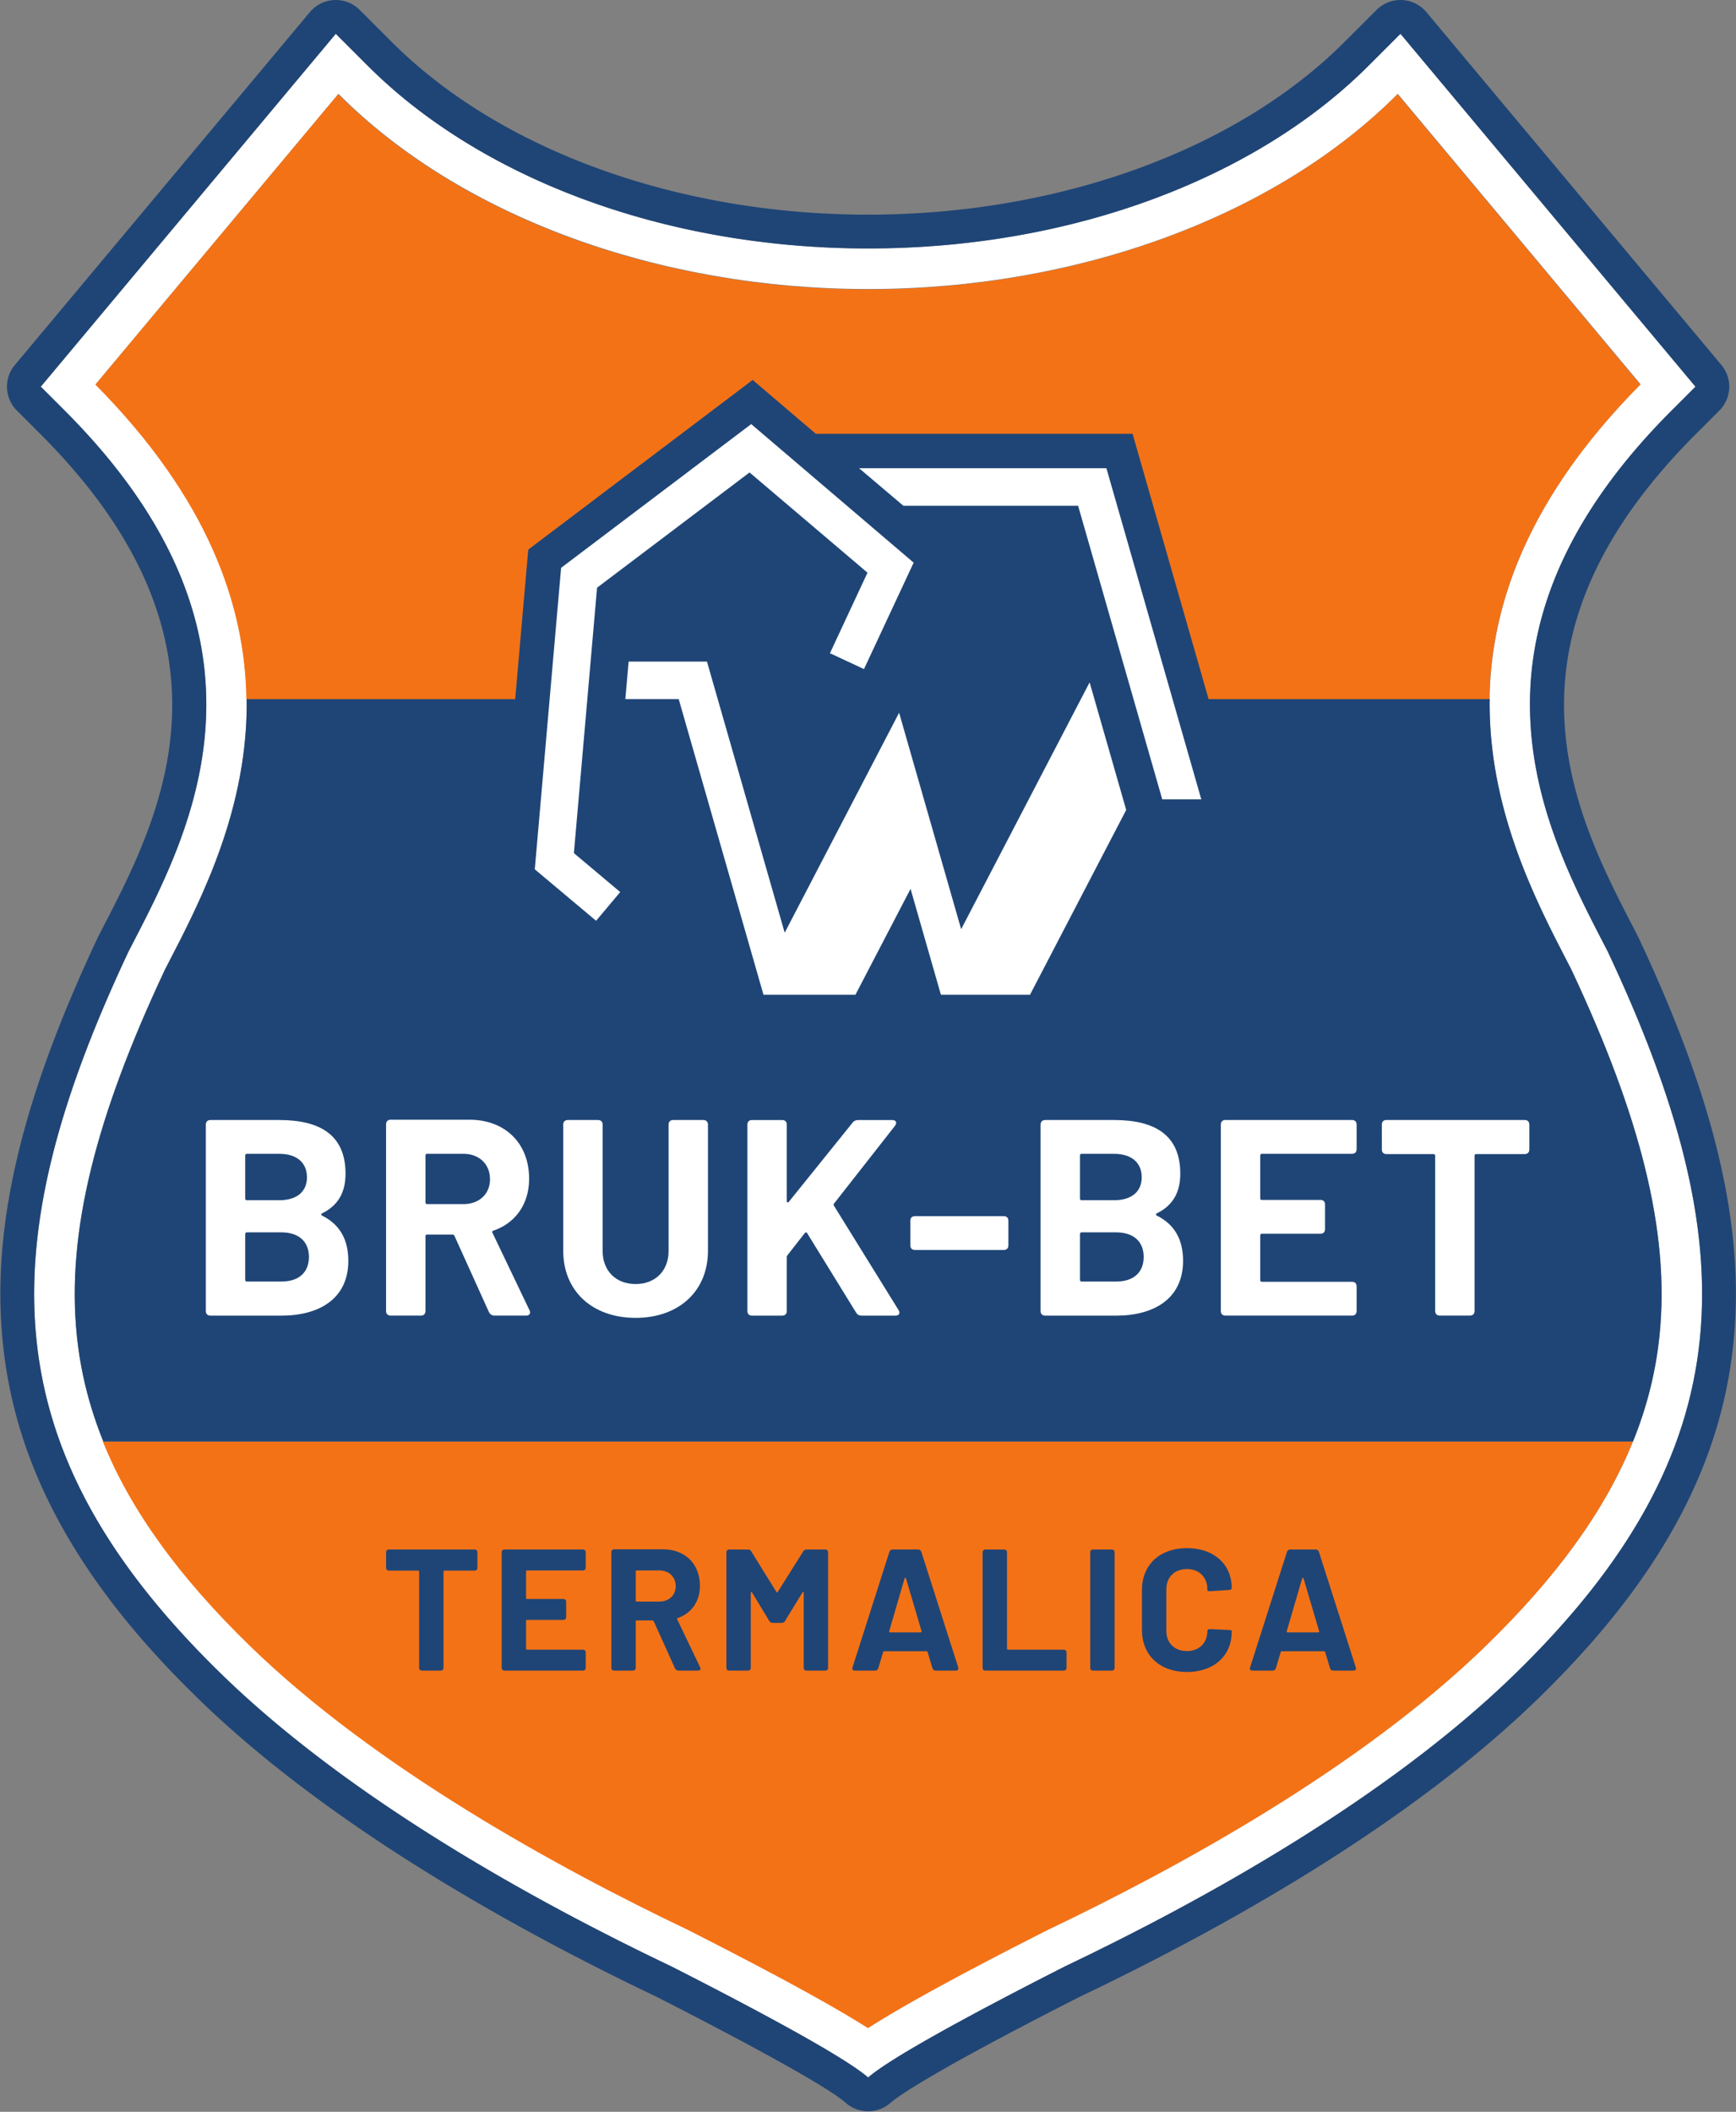 <svg xmlns="http://www.w3.org/2000/svg" viewBox="0 0 417.44 507.73"><rect x="0" y="0" width="417.44" height="507.73" fill="#808080" stroke="none"/><clipPath id="a"><path d="M-496.898 125.733h841.89v-595.28h-841.89z"/></clipPath><clipPath id="b"><path d="M-496.898 119.636h841.89v-595.28h-841.89z"/></clipPath><clipPath id="c"><path d="M-289.486 416.51h841.89v-595.28h-841.89z"/></clipPath><clipPath id="d"><path d="M-330.432 399.568h841.89v-595.28h-841.89z"/></clipPath><clipPath id="e"><path d="M-349.434 402.813h841.89v-595.28h-841.89z"/></clipPath><clipPath id="f"><path d="M-358.981 403.002h841.89v-595.28h-841.89z"/></clipPath><clipPath id="g"><path d="M-375.33 420.35h841.89v-595.28h-841.89z"/></clipPath><clipPath id="h"><path d="M-404.848 413.984h841.89v-595.28h-841.89z"/></clipPath><clipPath id="i"><path d="M-421.54 420.35h841.89v-595.28h-841.89z"/></clipPath><clipPath id="j"><path d="M-440.948 420.35h841.89v-595.28h-841.89z"/></clipPath><clipPath id="k"><path d="M-450.277 413.547h841.89v-595.28h-841.89z"/></clipPath><clipPath id="l"><path d="M-476.549 413.984h841.89v-595.28h-841.89z"/></clipPath><clipPath id="m"><path d="M-540.985 330.154h841.89v-595.28h-841.89z"/></clipPath><clipPath id="n"><path d="M-300.043 346.287h841.89v-595.28h-841.89z"/></clipPath><clipPath id="o"><path d="M-321.06 327.992h841.89v-595.28h-841.89z"/></clipPath><clipPath id="p"><path d="M-345.907 345.178h841.89v-595.28h-841.89z"/></clipPath><clipPath id="q"><path d="M-379.12 356.014h841.89v-595.28h-841.89z"/></clipPath><clipPath id="r"><path d="M-408.504 344.17h841.89v-595.28h-841.89z"/></clipPath><clipPath id="s"><path d="M-450.587 346.287h841.89v-595.28h-841.89z"/></clipPath><clipPath id="t"><path d="M-488.134 327.688h841.89v-595.28h-841.89z"/></clipPath><clipPath id="u"><path d="M-520.139 322.448h841.89v-595.28h-841.89z"/></clipPath><clipPath id="v"><path d="M-417.669 287.188h841.89v-595.28h-841.89z"/></clipPath><path fill="#fff" d="m0 0-5.559-5.557-.002.003C-25.42-25.585-58.523-38.714-96.03-38.717c-37.507.003-70.609 13.132-90.469 33.163l-.003-.003L-192.059 0l-53.215-63.645 3.888-3.889c42.232-41.882 22.778-77.013 11.955-97.955-25.085-53.312-24.884-89.94 16.922-130.536 23.022-22.356 56.003-40.636 80.995-52.553 12.347-6.271 30.876-15.98 35.483-20.028l.001-.001.002.001c4.605 4.048 23.135 13.757 35.483 20.028 24.991 11.917 57.974 30.197 80.994 52.553 41.807 40.596 42.007 77.224 16.923 130.536-10.824 20.942-30.278 56.073 11.955 97.955l3.888 3.889zm-.483-10.827 43.794-52.378c-44.115-44.501-23.938-83.441-13.069-104.424l.568-1.097c6.328-13.462 10.671-25.14 13.277-35.695 2.729-11.056 3.59-20.988 2.63-30.358-1.982-19.351-11.947-37.144-31.364-55.999-22.588-21.933-55.455-39.946-79.046-51.196q-.085-.04-.165-.081c-6.249-3.174-22.941-11.653-32.155-17.57-4.625 2.958-13.694 8.177-32.189 17.57q-.082.041-.163.081c-23.594 11.25-56.46 29.263-79.048 51.196-19.416 18.855-29.382 36.648-31.364 55.999-.96 9.37-.1 19.302 2.631 30.358 2.605 10.555 6.949 22.233 13.277 35.695l.568 1.097c10.869 20.984 31.045 59.923-13.07 104.424l43.795 52.378.046-.043c21.945-22.018 57.624-35.16 95.501-35.162 37.874.002 73.55 13.142 95.496 35.158q.024.024.05.047" clip-path="url(#a)" transform="matrix(1.333 0 0 -1.333 336.758 8.128)"/><path fill="#1f4576" d="M0 0a6.1 6.1 0 0 1-4.311-1.785l-5.407-5.407-.171-.165c-19.466-19.635-51.67-31.358-86.141-31.36-34.47.002-66.673 11.725-86.139 31.36l-.165.159-5.413 5.413a6.1 6.1 0 0 1-8.987-.401l-53.216-63.646a6.094 6.094 0 0 1 .366-8.22l3.887-3.889.019-.018c38.239-37.92 22.129-69.019 11.469-89.597q-.323-.621-.637-1.231-.052-.1-.1-.202c-6.74-14.325-11.391-26.856-14.22-38.314-3.106-12.578-4.071-24.007-2.952-34.94 1.172-11.436 4.594-22.163 10.464-32.799 5.822-10.549 13.967-20.837 24.899-31.454 10.718-10.406 24.441-20.835 40.788-30.994 12.555-7.804 26.605-15.425 41.761-22.655 6.959-3.535 29.593-15.164 34.125-19.114a6.1 6.1 0 0 1 4.027-1.541h.013l.006-.001h.006c1.505 0 2.938.556 4.041 1.531 1.167 1.021 7.04 5.362 34.135 19.124 15.155 7.231 29.206 14.852 41.762 22.656 16.348 10.158 30.07 20.588 40.787 30.994 10.932 10.617 19.077 20.905 24.901 31.454 5.87 10.636 9.293 21.363 10.463 32.799 1.12 10.933.154 22.362-2.952 34.94-2.829 11.458-7.479 23.989-14.218 38.314l-.102.202q-.313.609-.637 1.23c-10.66 20.579-26.769 51.678 11.469 89.598l.019.018 3.888 3.889a6.094 6.094 0 0 1 .366 8.22L4.677-2.186A6.1 6.1 0 0 1 0 0m.001-6.096 53.215-63.645-3.888-3.889c-42.233-41.882-22.779-77.013-11.955-97.955 25.084-53.312 24.884-89.94-16.923-130.536-23.02-22.357-56.003-40.636-80.994-52.553-12.348-6.271-30.878-15.98-35.483-20.028l-.002-.001h-.001v.001c-4.607 4.048-23.136 13.757-35.483 20.028-24.992 11.917-57.973 30.196-80.995 52.553-41.806 40.596-42.007 77.224-16.922 130.536 10.823 20.942 30.277 56.073-11.955 97.955l-3.888 3.889 53.215 63.645 5.557-5.557.003.003c19.86-20.031 52.962-33.161 90.469-33.163 37.507.002 70.61 13.132 90.469 33.163l.002-.003z" clip-path="url(#b)" transform="matrix(1.333 0 0 -1.333 336.757 0)"/><path fill="#f47216" d="M0 0c22.588-21.934 55.454-39.946 79.047-51.196q.083-.04.164-.081c18.495-9.393 27.564-14.613 32.189-17.57 9.213 5.916 25.905 14.396 32.154 17.57q.082.04.165.081C167.311-39.946 200.177-21.934 222.765 0c12.899 12.524 21.624 24.58 26.612 36.936H-26.611C-21.624 24.58-12.898 12.524 0 0m223.493 170.825c.229 16.928 6.909 36.248 27.23 56.748l-43.794 52.378-.05-.047c-21.946-22.016-57.622-35.156-95.496-35.158-37.876.002-73.556 13.144-95.501 35.162l-.045.043-43.795-52.378c20.322-20.5 27-39.82 27.231-56.748z" clip-path="url(#c)" transform="matrix(1.333 0 0 -1.333 60.208 395.832)"/><g fill="#1f4576"><path d="M0 0v-2.746c0-.342-.188-.53-.53-.53h-5.399q-.187 0-.188-.187v-17.318c0-.343-.186-.53-.529-.53h-3.339c-.344 0-.531.187-.531.53v17.318q0 .187-.187.187h-5.242c-.343 0-.531.188-.531.53V0c0 .343.188.531.531.531H-.53C-.188.531 0 .343 0 0" clip-path="url(#d)" transform="matrix(1.333 0 0 -1.333 114.803 373.242)"/><path d="M0 0h-10.047c-.094 0-.187-.063-.187-.188V-4.96q0-.188.187-.188h6.521c.343 0 .53-.187.53-.532v-2.714c0-.342-.187-.529-.53-.529h-6.521c-.094 0-.187-.062-.187-.187v-4.993c0-.095.062-.188.187-.188H0c.343 0 .53-.187.53-.531v-2.714c0-.343-.187-.529-.53-.529h-14.104c-.343 0-.53.186-.53.529V3.245c0 .343.187.531.53.531H0c.343 0 .53-.188.53-.531V.531C.53.187.343 0 0 0" clip-path="url(#e)" transform="matrix(1.333 0 0 -1.333 140.138 377.57)"/><path d="M0 0v-5.241c0-.093.062-.187.187-.187h4.057c1.747 0 2.963 1.123 2.963 2.778C7.207-.965 5.991.188 4.244.188H.187Q0 .188 0 0m7.083-17.473L3.245-8.985a.24.24 0 0 1-.219.156H.187Q0-8.83 0-9.015v-8.333c0-.342-.187-.529-.531-.529h-3.338c-.343 0-.531.187-.531.529V3.464c0 .345.188.532.531.532h8.768c4.025 0 6.677-2.653 6.677-6.584 0-2.84-1.529-4.961-3.994-5.804-.125-.031-.156-.156-.094-.25l4.119-8.612c.187-.344.032-.623-.374-.623H7.707c-.281 0-.5.154-.624.404" clip-path="url(#f)" transform="matrix(1.333 0 0 -1.333 152.869 377.82)"/><path d="M0 0v20.781c0 .343.188.531.531.531H3.87c.28 0 .468-.093.623-.342l4.525-7.303c.063-.126.187-.126.25 0l4.586 7.303c.157.249.344.342.625.342h3.338c.344 0 .531-.188.531-.531V0c0-.343-.187-.529-.531-.529h-3.338c-.344 0-.531.186-.531.529v13.512c0 .187-.125.217-.219.062l-3.151-5.148c-.156-.25-.343-.344-.624-.344H8.363c-.281 0-.468.094-.624.344l-3.12 5.148c-.094.155-.219.125-.219-.062V0c0-.343-.188-.529-.53-.529H.531C.188-.529 0-.343 0 0" clip-path="url(#g)" transform="matrix(1.333 0 0 -1.333 174.668 400.95)"/><path d="M0 0h5.523c.125 0 .187.062.157.22L2.871 9.736c-.062.157-.188.157-.249 0L-.155.22C-.187.062-.124 0 0 0m7.645-6.458-.873 2.902c-.032.124-.094.155-.188.155h-7.645c-.094 0-.155-.031-.187-.155l-.874-2.902c-.094-.282-.28-.437-.592-.437h-3.62c-.374 0-.562.25-.437.592l6.647 20.814c.093.28.28.436.593.436h4.586c.313 0 .499-.156.593-.436l6.647-20.814c.124-.342-.063-.592-.438-.592H8.238c-.312 0-.5.155-.593.437" clip-path="url(#h)" transform="matrix(1.333 0 0 -1.333 214.024 392.464)"/><path d="M0 0v20.781c0 .343.188.531.53.531h3.34c.344 0 .53-.188.53-.531V3.434q0-.188.188-.189h10.016c.342 0 .531-.186.531-.531V0c0-.343-.189-.529-.531-.529H.53C.188-.529 0-.343 0 0" clip-path="url(#i)" transform="matrix(1.333 0 0 -1.333 236.28 400.95)"/><path d="M0 0v20.781c0 .343.187.531.53.531h3.339c.343 0 .53-.188.53-.531V0c0-.343-.187-.529-.53-.529H.53C.187-.529 0-.343 0 0" clip-path="url(#j)" transform="matrix(1.333 0 0 -1.333 262.158 400.95)"/><path d="M0 0v7.207c0 4.557 3.213 7.552 8.113 7.552 4.836 0 8.08-2.871 8.08-7.207 0-.188-.186-.314-.499-.345l-3.339-.218c-.341-.031-.561.062-.561.157v.186c0 2.185-1.466 3.651-3.681 3.651-2.246 0-3.714-1.466-3.714-3.651V-.187c0-2.154 1.468-3.62 3.714-3.62 2.215 0 3.681 1.466 3.681 3.62 0 .216.188.374.53.341L15.663 0c.313-.031.53-.062.53-.156v-.156c0-4.369-3.244-7.271-8.08-7.271C3.213-7.583 0-4.556 0 0" clip-path="url(#k)" transform="matrix(1.333 0 0 -1.333 274.596 391.88)"/><path d="M0 0h5.523c.125 0 .188.062.157.22L2.871 9.736c-.062.157-.187.157-.249 0L-.156.22C-.187.062-.125 0 0 0m7.645-6.458-.874 2.902c-.031.124-.094.155-.188.155h-7.645c-.092 0-.155-.031-.185-.155l-.875-2.902c-.093-.282-.28-.437-.593-.437h-3.619c-.374 0-.562.25-.436.592l6.645 20.814c.095.28.281.436.594.436h4.587c.311 0 .499-.156.592-.436l6.647-20.814c.124-.342-.064-.592-.438-.592H8.238c-.312 0-.499.155-.593.437" clip-path="url(#l)" transform="matrix(1.333 0 0 -1.333 309.625 392.464)"/><path d="M0 0c-2.605 10.556-6.949 22.233-13.277 35.695q-.28.543-.568 1.097c-5.905 11.4-14.554 28.104-14.15 48.119q-.008-.222-.012-.442h-50.7l-13.716 47.858h-57.139l-11.392 9.716-40.484-30.602-2.355-26.972h-48.434q-.004.214-.01.43c.4-20.009-8.246-36.708-14.151-48.107q-.288-.554-.567-1.097C-273.284 22.233-277.627 10.556-280.233 0c-2.731-11.056-3.591-20.987-2.63-30.357.665-6.498 2.254-12.819 4.775-19.064H-2.146C.376-43.176 1.965-36.855 2.63-30.357 3.59-20.987 2.729-11.056 0 0" clip-path="url(#m)" transform="matrix(1.333 0 0 -1.333 395.54 280.69)"/></g><path fill="#fff" d="M0 0c0 2.772-1.814 4.436-4.989 4.436h-6.199c-.152 0-.303-.101-.303-.302v-8.266q0-.303.303-.303h6.25C-1.814-4.435 0-2.771 0 0m-11.491 18.295v-7.762q0-.302.303-.302h5.846c3.175 0 4.989 1.563 4.989 4.133 0 2.62-1.814 4.235-4.989 4.235h-5.846q-.303-.001-.303-.304M2.369 7.46C5.595 5.846 7.107 3.126 7.107-.705c0-6.855-5.292-9.878-12.045-9.878H-17.74c-.554 0-.857.301-.857.855v33.567c0 .554.303.857.857.857h12.398c7.51 0 11.945-2.823 11.945-9.676 0-3.528-1.462-5.796-4.234-7.158-.201-.1-.201-.301 0-.402" clip-path="url(#n)" transform="matrix(1.333 0 0 -1.333 74.284 302.2)"/><path fill="#fff" d="M0 0v-8.468c0-.15.101-.302.302-.302h6.552c2.822 0 4.788 1.815 4.788 4.487 0 2.721-1.966 4.587-4.788 4.587H.302Q0 .303 0 0m11.44-28.223L5.241-14.515a.38.38 0 0 1-.353.251H.302q-.302 0-.302-.301v-13.457c0-.555-.303-.856-.857-.856H-6.25c-.554 0-.857.301-.857.856V5.594c0 .555.303.857.857.857H7.912c6.501 0 10.785-4.284 10.785-10.634 0-4.587-2.469-8.013-6.451-9.375-.201-.049-.251-.251-.15-.402l6.652-13.91c.302-.555.05-1.008-.605-1.008h-5.695c-.453 0-.806.252-1.008.655" clip-path="url(#o)" transform="matrix(1.333 0 0 -1.333 102.307 277.807)"/><path fill="#fff" d="M0 0v22.729c0 .554.303.858.857.858H6.25c.554 0 .857-.304.857-.858V-.052c0-3.527 2.369-5.946 5.947-5.946s5.947 2.419 5.947 5.946v22.781c0 .554.302.858.857.858h5.392c.554 0 .857-.304.857-.858V0c0-7.258-5.242-12.096-13.053-12.096S0-7.258 0 0" clip-path="url(#p)" transform="matrix(1.333 0 0 -1.333 135.436 300.721)"/><path fill="#fff" d="M0 0v33.566c0 .554.303.858.857.858H6.25c.553 0 .856-.304.856-.858V19.808c0-.253.202-.352.353-.153L18.95 33.919c.252.352.604.505 1.058.505h6.098c.706 0 .958-.454.504-1.06l-10.986-14.01c-.101-.101-.101-.251 0-.403L27.265.152c.354-.554.102-1.007-.554-1.007h-6.098c-.454 0-.756.15-1.008.553l-8.82 14.314c-.1.202-.303.202-.453 0l-3.075-3.933c-.1-.149-.151-.199-.151-.351V0c0-.555-.303-.855-.856-.855H.857C.303-.855 0-.555 0 0" clip-path="url(#q)" transform="matrix(1.333 0 0 -1.333 179.72 315.17)"/><path fill="#fff" d="M0 0v4.386c0 .552.302.854.856.854h15.976c.556 0 .857-.302.857-.854V0c0-.554-.301-.856-.857-.856H.856C.302-.856 0-.554 0 0" clip-path="url(#r)" transform="matrix(1.333 0 0 -1.333 218.899 299.378)"/><path fill="#fff" d="M0 0c0 2.772-1.813 4.436-4.989 4.436h-6.199c-.152 0-.302-.101-.302-.302v-8.266q0-.303.302-.303h6.25C-1.813-4.435 0-2.771 0 0m-11.49 18.295v-7.762q0-.302.302-.302h5.845c3.176 0 4.989 1.563 4.989 4.133 0 2.62-1.813 4.235-4.989 4.235h-5.845q-.303-.001-.302-.304M2.369 7.46C5.595 5.846 7.105 3.126 7.105-.705c0-6.855-5.293-9.878-12.043-9.878H-17.74c-.555 0-.857.301-.857.855v33.567c0 .554.302.857.857.857h12.397c7.509 0 11.946-2.823 11.946-9.676 0-3.528-1.462-5.796-4.234-7.158-.203-.1-.203-.301 0-.402" clip-path="url(#s)" transform="matrix(1.333 0 0 -1.333 275.01 302.2)"/><path fill="#fff" d="M0 0h-16.229a.293.293 0 0 1-.302-.304v-7.712q0-.301.302-.301h10.535c.554 0 .856-.302.856-.857v-4.384c0-.554-.302-.857-.856-.857h-10.535c-.15 0-.302-.102-.302-.302v-8.065c0-.151.101-.302.302-.302H0c.555 0 .857-.302.857-.856v-4.386c0-.555-.302-.856-.857-.856h-22.78c-.555 0-.858.301-.858.856V5.24c0 .554.303.858.858.858H0c.555 0 .857-.304.857-.858V.855C.857.301.555 0 0 0" clip-path="url(#t)" transform="matrix(1.333 0 0 -1.333 325.072 277.402)"/><path fill="#fff" d="M0 0v-4.436c0-.553-.304-.856-.857-.856h-8.719q-.302 0-.303-.302v-27.972c0-.555-.302-.856-.856-.856h-5.393c-.556 0-.857.301-.857.856v27.972q0 .302-.303.302h-8.466c-.555 0-.857.303-.857.856V0c0 .554.302.857.857.857H-.857C-.304.857 0 .554 0 0" clip-path="url(#u)" transform="matrix(1.333 0 0 -1.333 367.745 270.415)"/><path fill="#fff" d="m0 0-11.185 39.021-.007.018L-31.831-.635-45.852 48.27h-14.132l-.593-6.769h9.628l15.292-53.323h16.587l9.943 19.1 5.464-19.06h.019l.015-.04H12.42l17.353 33.333-6.598 23.011zm26.205 83.141h-44.614l7.993-6.773H21.1l15.178-52.951h7.042zm-91.883-21.547 27.507 20.786 21.277-18.078-6.775-14.526 6.141-2.86 8.96 19.195-29.305 24.99-34.292-25.922-4.748-54.378h-.008.008l.019-.016 11.041-9.266 4.351 5.181-8.356 7.023z" clip-path="url(#v)" transform="matrix(1.333 0 0 -1.333 231.119 223.402)"/></svg>